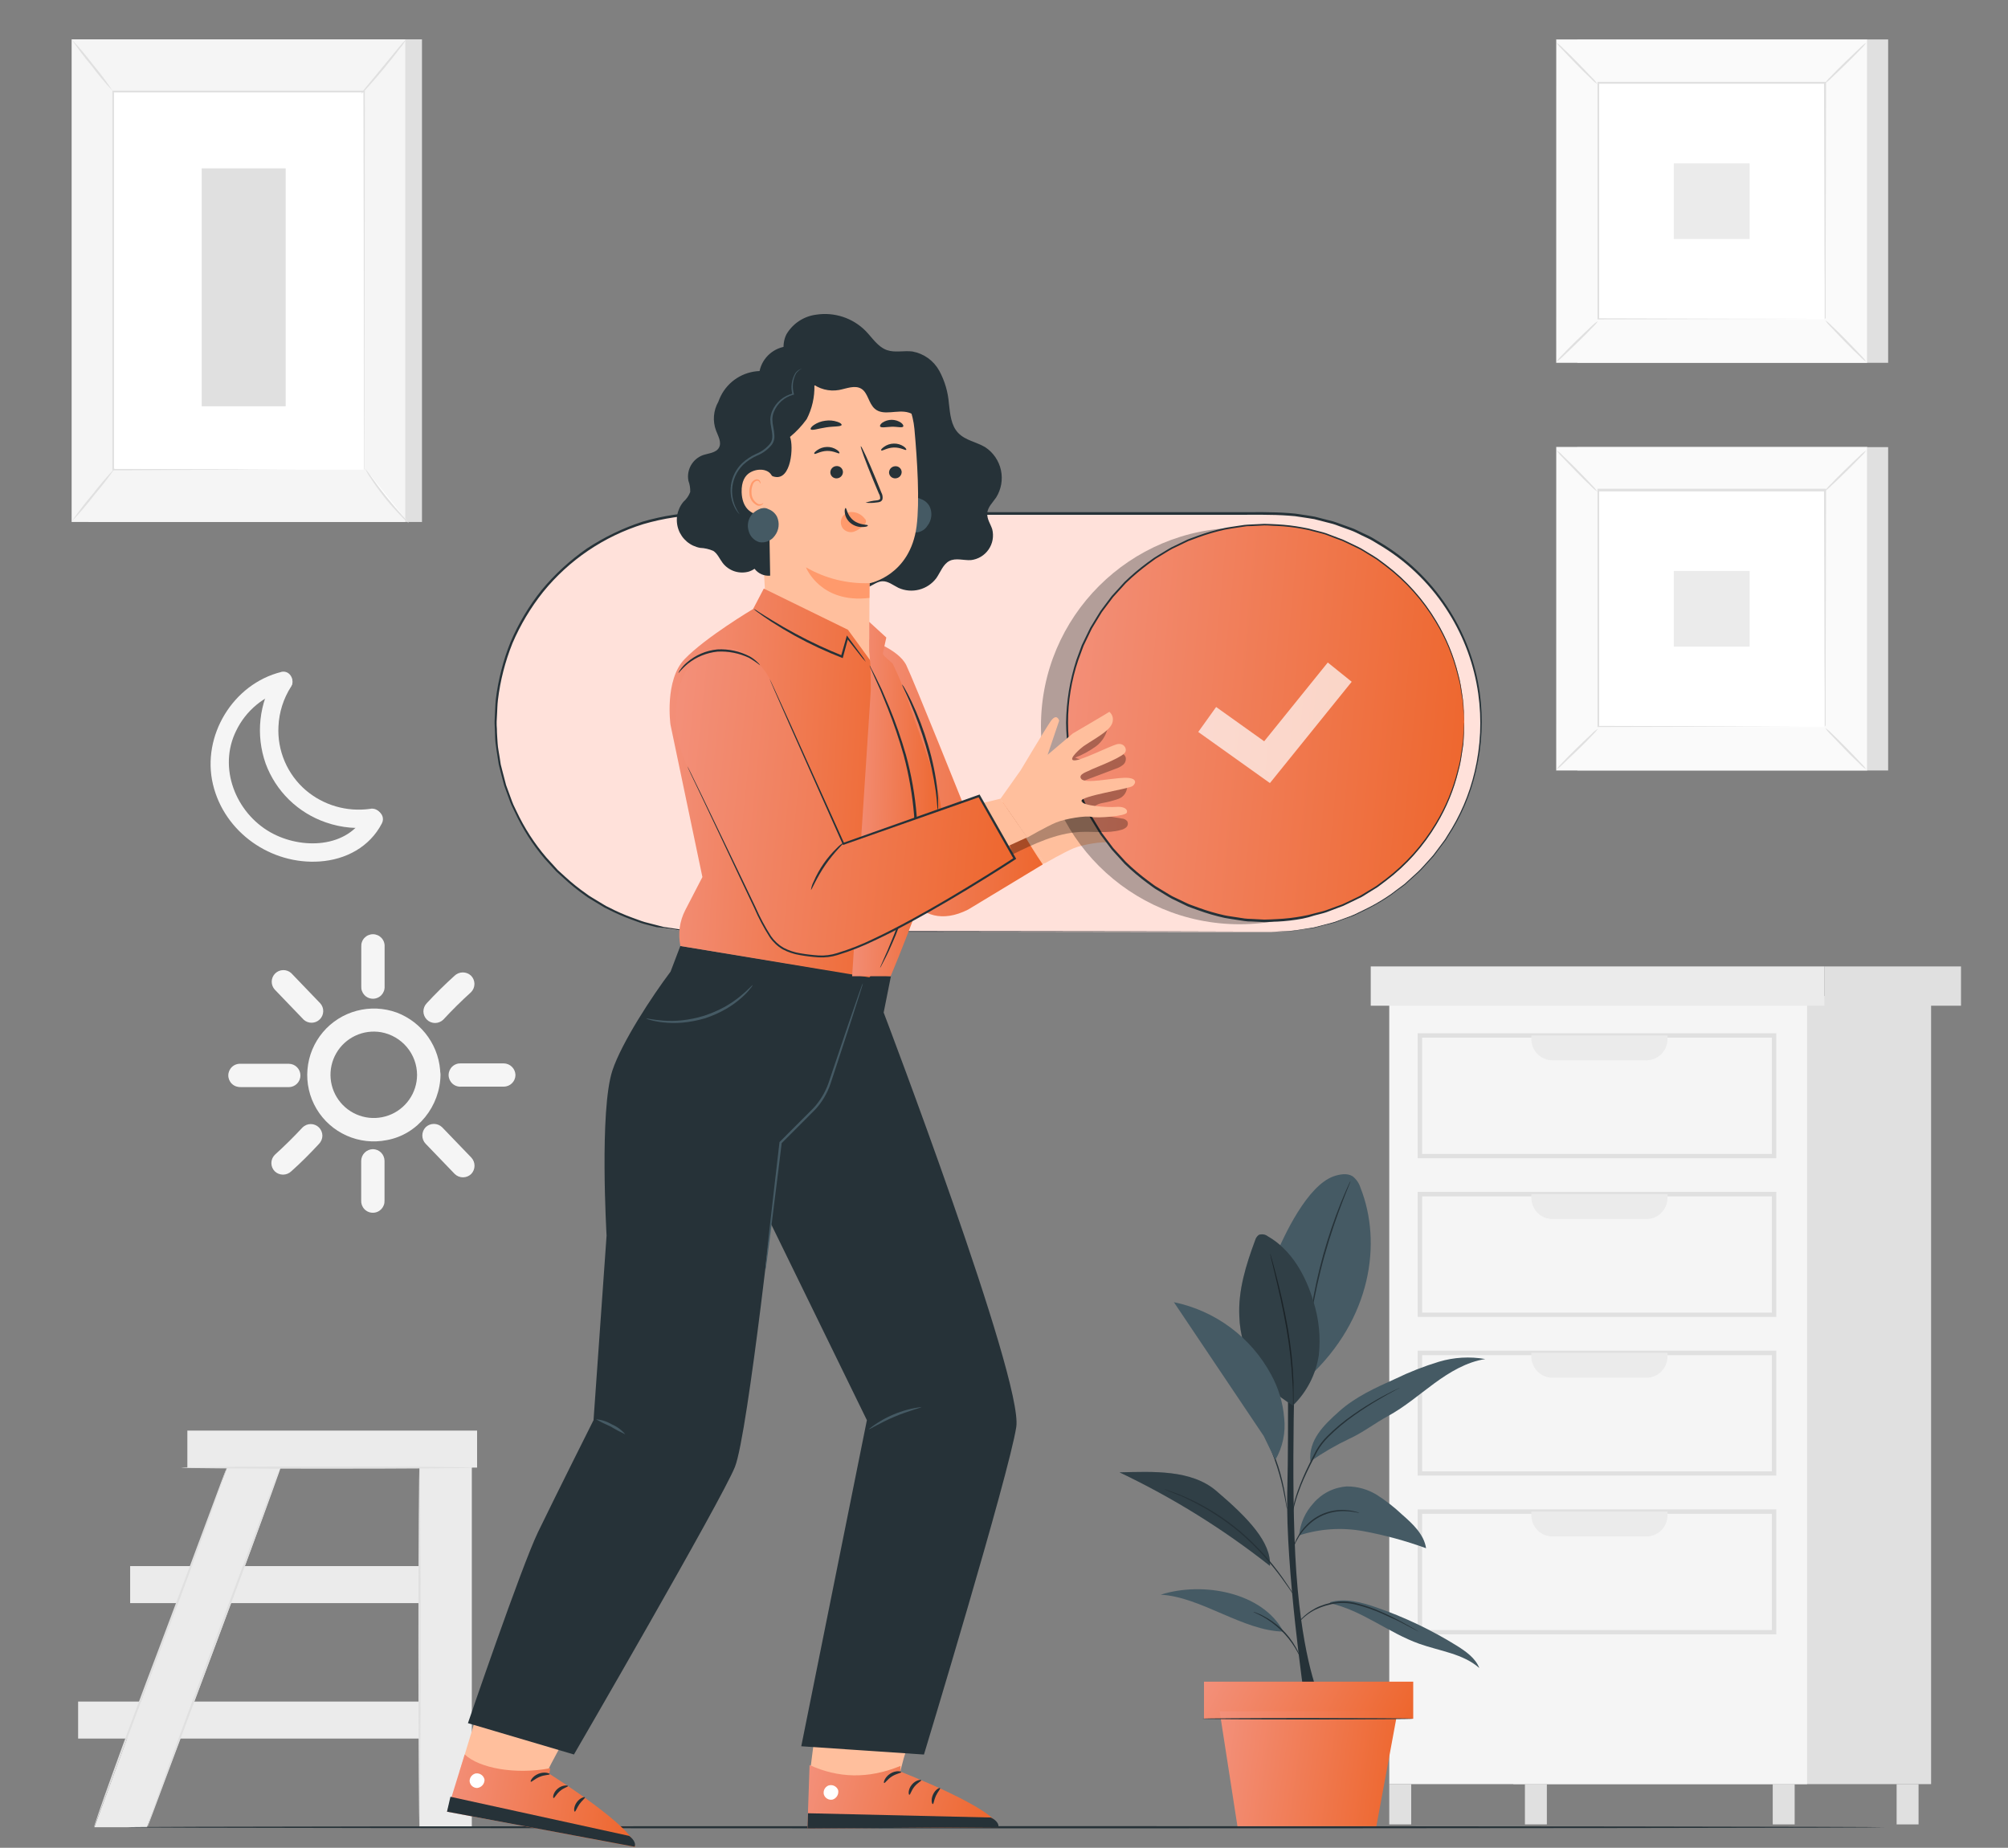 <svg width="138" height="127" viewBox="0 0 138 127" fill="none" xmlns="http://www.w3.org/2000/svg">
<rect x="0" y="0" width="138" height="127" fill="#808080" stroke="none"/>
<g clip-path="url(#clip0_10164_215767)">
<path d="M129.763 2.711H108.401V24.936H129.763V2.711Z" fill="#E0E0E0"/>
<path d="M128.317 2.711H106.955V24.936H128.317V2.711Z" fill="#FAFAFA"/>
<path d="M128.328 24.942H106.955V2.705H128.328V24.942ZM106.967 24.942H128.317V2.717H106.961L106.967 24.942Z" fill="#E0E0E0"/>
<path d="M125.444 5.698H109.827V21.948H125.444V5.698Z" fill="white"/>
<path d="M109.827 22.057C109.717 22.221 109.588 22.37 109.442 22.503C109.192 22.767 108.854 23.122 108.448 23.507C108.043 23.891 107.696 24.237 107.428 24.484C107.292 24.626 107.14 24.752 106.975 24.859C107.085 24.693 107.214 24.54 107.36 24.405C107.61 24.14 107.948 23.785 108.354 23.398C108.76 23.011 109.11 22.665 109.377 22.421C109.513 22.283 109.664 22.161 109.827 22.057Z" fill="#E0E0E0"/>
<path d="M125.444 22.016C125.609 22.127 125.76 22.256 125.894 22.401C126.156 22.65 126.512 22.987 126.9 23.392C127.288 23.797 127.632 24.143 127.876 24.41C128.019 24.545 128.145 24.695 128.252 24.86C128.088 24.75 127.938 24.622 127.805 24.478C127.543 24.229 127.185 23.891 126.797 23.486C126.409 23.081 126.065 22.729 125.821 22.465C125.678 22.331 125.551 22.18 125.444 22.016Z" fill="#E0E0E0"/>
<path d="M125.403 5.742C125.514 5.578 125.643 5.428 125.788 5.294C126.038 5.032 126.376 4.677 126.782 4.29C127.188 3.903 127.535 3.571 127.802 3.316C127.937 3.173 128.088 3.047 128.252 2.94C128.144 3.104 128.015 3.254 127.87 3.386C127.62 3.647 127.267 4.005 126.873 4.393C126.479 4.78 126.117 5.123 125.853 5.37C125.718 5.511 125.567 5.636 125.403 5.742Z" fill="#E0E0E0"/>
<path d="M109.783 5.781C109.618 5.672 109.468 5.543 109.336 5.396C109.072 5.147 108.716 4.809 108.331 4.407C107.946 4.005 107.599 3.653 107.352 3.389C107.21 3.253 107.083 3.102 106.975 2.937C107.139 3.046 107.29 3.174 107.422 3.319C107.687 3.568 108.043 3.906 108.431 4.313C108.819 4.721 109.166 5.068 109.41 5.335C109.551 5.468 109.677 5.618 109.783 5.781Z" fill="#E0E0E0"/>
<path d="M125.403 21.949C125.4 21.922 125.4 21.896 125.403 21.869C125.403 21.814 125.403 21.74 125.403 21.643C125.403 21.438 125.403 21.145 125.403 20.763C125.403 19.991 125.403 18.873 125.388 17.45C125.388 14.604 125.371 10.549 125.356 5.695L125.418 5.757H109.836L109.903 5.687C109.903 11.652 109.903 17.23 109.903 21.937L109.845 21.878L121.122 21.908H124.289H125.127H125.141H124.315L121.161 21.925L109.845 21.954H109.786V21.896C109.786 17.201 109.786 11.626 109.786 5.646V5.625H109.856H125.438H125.497V5.684C125.497 10.555 125.474 14.622 125.468 17.477C125.468 18.894 125.468 20.009 125.468 20.775C125.468 21.151 125.468 21.441 125.468 21.641C125.468 21.735 125.468 21.808 125.468 21.861C125.449 21.892 125.427 21.921 125.403 21.949Z" fill="#E0E0E0"/>
<path d="M120.244 11.224H115.031V16.426H120.244V11.224Z" fill="#EBEBEB"/>
<path d="M129.763 30.731H108.401V52.956H129.763V30.731Z" fill="#E0E0E0"/>
<path d="M128.317 30.731H106.955V52.956H128.317V30.731Z" fill="#FAFAFA"/>
<path d="M128.328 52.961H106.955V30.722H128.328V52.961ZM106.967 52.961H128.317V30.749H106.961L106.967 52.961Z" fill="#E0E0E0"/>
<path d="M125.444 33.718H109.827V49.969H125.444V33.718Z" fill="white"/>
<path d="M109.827 50.077C109.715 50.239 109.586 50.389 109.442 50.523C109.192 50.784 108.854 51.142 108.448 51.527C108.043 51.911 107.696 52.257 107.428 52.501C107.294 52.645 107.142 52.771 106.975 52.877C107.087 52.715 107.216 52.567 107.36 52.433C107.61 52.169 107.948 51.814 108.354 51.427C108.76 51.04 109.11 50.693 109.377 50.45C109.511 50.307 109.662 50.182 109.827 50.077Z" fill="#E0E0E0"/>
<path d="M125.444 50.036C125.609 50.147 125.76 50.276 125.894 50.42C126.156 50.67 126.512 51.007 126.9 51.412C127.288 51.817 127.632 52.163 127.876 52.431C128.019 52.564 128.146 52.715 128.252 52.88C128.088 52.771 127.938 52.642 127.805 52.498C127.543 52.249 127.185 51.911 126.797 51.503C126.409 51.095 126.065 50.749 125.821 50.485C125.678 50.351 125.551 50.2 125.444 50.036Z" fill="#E0E0E0"/>
<path d="M125.403 33.762C125.514 33.598 125.643 33.448 125.788 33.313C126.038 33.052 126.376 32.697 126.782 32.31C127.188 31.922 127.535 31.579 127.802 31.336C127.936 31.192 128.087 31.066 128.252 30.96C128.143 31.123 128.014 31.273 127.87 31.406C127.62 31.667 127.267 32.025 126.873 32.413C126.479 32.8 126.117 33.143 125.853 33.387C125.718 33.529 125.567 33.655 125.403 33.762Z" fill="#E0E0E0"/>
<path d="M109.783 33.794C109.619 33.684 109.469 33.555 109.336 33.41C109.072 33.161 108.716 32.823 108.331 32.418C107.946 32.013 107.599 31.667 107.352 31.4C107.21 31.265 107.084 31.114 106.975 30.951C107.14 31.058 107.291 31.187 107.422 31.333C107.687 31.582 108.043 31.934 108.431 32.327C108.819 32.721 109.166 33.081 109.41 33.346C109.551 33.48 109.676 33.631 109.783 33.794Z" fill="#E0E0E0"/>
<path d="M125.403 49.968C125.4 49.942 125.4 49.916 125.403 49.889C125.403 49.834 125.403 49.757 125.403 49.66C125.403 49.458 125.403 49.164 125.403 48.78C125.403 48.008 125.403 46.89 125.388 45.467C125.388 42.621 125.371 38.566 125.356 33.712L125.418 33.771H109.836L109.903 33.703C109.903 39.666 109.903 45.247 109.903 49.954L109.845 49.892L121.122 49.925H124.289H125.127H125.344H125.141H124.315L121.161 49.942L109.845 49.971H109.786V49.913C109.786 45.218 109.786 39.625 109.786 33.663V33.592H109.856H125.438H125.497V33.654C125.497 38.525 125.474 42.592 125.468 45.447C125.468 46.864 125.468 47.979 125.468 48.745C125.468 49.12 125.468 49.408 125.468 49.625C125.468 49.719 125.468 49.792 125.468 49.845C125.451 49.889 125.429 49.93 125.403 49.968Z" fill="#E0E0E0"/>
<path d="M120.244 39.241H115.031V44.443H120.244V39.241Z" fill="#EBEBEB"/>
<path d="M29.001 2.705H6.073V35.875H29.001V2.705Z" fill="#E0E0E0"/>
<path d="M27.852 2.705H4.923V35.875H27.852V2.705Z" fill="#F5F5F5"/>
<path d="M25.003 6.297H7.772V32.283H25.003V6.297Z" fill="white"/>
<path d="M25.003 32.283C25.003 32.283 25.003 32.239 25.003 32.157C25.003 32.075 25.003 31.949 25.003 31.788C25.003 31.462 25.003 30.983 25.003 30.361C25.003 29.117 25.003 27.301 25.003 25.009C25.003 20.426 25.003 13.938 24.976 6.297L25.032 6.356H7.772L7.833 6.294C7.833 16.098 7.833 25.135 7.833 32.28L7.783 32.231L20.325 32.257H23.792H24.7H25.015H24.721H23.818H20.366L7.772 32.327H7.722V32.278C7.722 25.132 7.722 16.095 7.722 6.291V6.229H7.789H25.018H25.076V6.285C25.076 13.941 25.053 20.443 25.047 25.036C25.047 27.321 25.047 29.144 25.032 30.376C25.032 30.989 25.032 31.465 25.032 31.788C25.032 31.946 25.032 32.081 25.032 32.151C25.032 32.222 25.003 32.283 25.003 32.283Z" fill="#E0E0E0"/>
<path d="M27.916 2.705C27.799 2.913 27.662 3.11 27.508 3.292C27.24 3.647 26.864 4.131 26.432 4.654C26 5.176 25.597 5.64 25.3 5.968C25.147 6.154 24.978 6.326 24.794 6.482C24.923 6.274 25.069 6.077 25.232 5.895L26.335 4.56L27.437 3.222C27.582 3.036 27.742 2.864 27.916 2.705Z" fill="#E0E0E0"/>
<path d="M25.091 32.198C25.948 33.558 26.956 34.817 28.096 35.951L25.091 32.198Z" fill="white"/>
<path d="M28.096 35.951C27.906 35.811 27.73 35.651 27.572 35.476C27.173 35.07 26.794 34.644 26.438 34.2C26.023 33.677 25.676 33.181 25.441 32.815C25.303 32.622 25.186 32.415 25.091 32.198C25.246 32.377 25.387 32.566 25.514 32.765C25.767 33.12 26.123 33.604 26.538 34.12C26.952 34.637 27.346 35.092 27.637 35.414C27.805 35.58 27.958 35.76 28.096 35.951Z" fill="#E0E0E0"/>
<path d="M4.92 35.849L7.922 32.151L4.92 35.849Z" fill="white"/>
<path d="M7.922 32.151C7.47 32.805 6.985 33.434 6.469 34.038C5.986 34.669 5.469 35.273 4.92 35.849C5.371 35.195 5.856 34.566 6.372 33.962C6.857 33.332 7.375 32.728 7.922 32.151Z" fill="#E0E0E0"/>
<path d="M4.923 2.705C5.445 3.257 5.935 3.837 6.393 4.442C6.88 5.023 7.334 5.63 7.751 6.262C7.235 5.709 6.749 5.128 6.296 4.522C5.806 3.941 5.348 3.335 4.923 2.705Z" fill="#E0E0E0"/>
<path d="M19.634 11.573H13.863V27.923H19.634V11.573Z" fill="#E0E0E0"/>
<path d="M5.37 119.494H29.186V116.95H5.37V119.494Z" fill="#EBEBEB"/>
<path d="M19.584 99.931C19.584 100.518 10.094 125.589 10.094 125.589H6.487L15.951 99.931H19.584Z" fill="#EBEBEB"/>
<path d="M28.828 125.589H32.426V98.778H28.828L28.828 125.589Z" fill="#EBEBEB"/>
<path d="M8.945 110.184H30.63V107.64H8.945V110.184Z" fill="#EBEBEB"/>
<path d="M12.876 100.87H32.788V98.326H12.876V100.87Z" fill="#EBEBEB"/>
<path d="M12.438 100.873C12.438 100.914 16.93 100.947 22.472 100.947C28.014 100.947 32.503 100.914 32.503 100.873C32.503 100.832 28.014 100.797 22.472 100.797C16.93 100.797 12.438 100.832 12.438 100.873Z" fill="#E0E0E0"/>
<path d="M28.831 100.768C28.872 100.768 28.907 106.322 28.907 113.174C28.907 120.026 28.872 125.58 28.831 125.58C28.79 125.58 28.754 120.026 28.754 113.174C28.754 106.322 28.79 100.768 28.831 100.768Z" fill="#E0E0E0"/>
<path d="M19.141 101.067C19.144 101.088 19.144 101.11 19.141 101.131C19.123 101.184 19.105 101.246 19.079 101.322C19.02 101.498 18.941 101.739 18.838 102.044C18.623 102.669 18.306 103.573 17.906 104.685C17.109 106.912 15.974 109.967 14.704 113.356L11.47 122.009L10.494 124.632C10.38 124.926 10.288 125.169 10.224 125.346L10.15 125.53C10.133 125.571 10.121 125.592 10.118 125.589C10.122 125.567 10.128 125.545 10.136 125.525L10.194 125.334C10.253 125.158 10.335 124.917 10.435 124.612C10.65 123.987 10.968 123.083 11.367 121.971C12.167 119.744 13.302 116.689 14.569 113.3C15.836 109.911 16.98 106.874 17.803 104.65C18.212 103.549 18.547 102.657 18.782 102.009C18.894 101.715 18.985 101.472 19.052 101.296L19.126 101.114C19.13 101.098 19.134 101.082 19.141 101.067Z" fill="#E0E0E0"/>
<path d="M15.551 100.926C15.554 100.948 15.554 100.971 15.551 100.994C15.533 101.046 15.516 101.108 15.492 101.184C15.43 101.36 15.348 101.604 15.245 101.909C15.03 102.54 14.71 103.447 14.31 104.568C13.508 106.806 12.367 109.887 11.076 113.285C9.786 116.683 8.651 119.741 7.813 121.989C7.401 123.092 7.069 123.99 6.831 124.63C6.716 124.923 6.625 125.169 6.56 125.345L6.484 125.53C6.466 125.574 6.458 125.595 6.455 125.592C6.456 125.57 6.461 125.548 6.469 125.527C6.487 125.475 6.508 125.413 6.531 125.337C6.59 125.158 6.672 124.917 6.775 124.609C6.99 123.981 7.31 123.074 7.713 121.953C8.516 119.715 9.656 116.633 10.947 113.233C12.238 109.832 13.369 106.777 14.207 104.532C14.619 103.426 14.954 102.528 15.189 101.891L15.463 101.175L15.536 100.991C15.538 100.969 15.543 100.947 15.551 100.926Z" fill="#E0E0E0"/>
<path d="M28.663 73.88C28.661 74.489 28.472 75.082 28.121 75.58C27.771 76.078 27.275 76.457 26.701 76.664C26.128 76.871 25.505 76.898 24.916 76.74C24.327 76.582 23.801 76.247 23.409 75.781C23.017 75.314 22.778 74.739 22.724 74.133C22.671 73.526 22.805 72.918 23.109 72.391C23.413 71.863 23.873 71.442 24.425 71.183C24.977 70.925 25.596 70.842 26.197 70.946C26.886 71.071 27.511 71.433 27.961 71.968C28.412 72.504 28.66 73.181 28.663 73.88C28.663 74.907 30.28 74.91 30.265 73.88C30.255 72.948 29.962 72.04 29.427 71.275C28.892 70.51 28.138 69.924 27.264 69.593C26.382 69.273 25.424 69.231 24.517 69.472C23.611 69.713 22.8 70.225 22.195 70.94C21.583 71.663 21.211 72.558 21.131 73.502C21.05 74.445 21.266 75.39 21.748 76.205C22.23 77.021 22.955 77.666 23.821 78.052C24.687 78.439 25.651 78.547 26.582 78.361C28.722 77.977 30.245 76.014 30.274 73.88C30.292 72.85 28.687 72.85 28.663 73.88Z" fill="#F5F5F5"/>
<path d="M20.79 77.493C20.182 78.146 19.546 78.774 18.882 79.376C18.733 79.527 18.65 79.73 18.65 79.941C18.65 80.153 18.733 80.356 18.882 80.506C19.035 80.652 19.238 80.734 19.449 80.734C19.661 80.734 19.864 80.652 20.017 80.506C20.678 79.919 21.313 79.277 21.922 78.622C22.07 78.47 22.154 78.268 22.157 78.056C22.155 77.845 22.07 77.643 21.922 77.493C21.848 77.418 21.759 77.359 21.662 77.319C21.565 77.279 21.461 77.258 21.356 77.258C21.251 77.258 21.147 77.279 21.05 77.319C20.953 77.359 20.864 77.418 20.79 77.493Z" fill="#F5F5F5"/>
<path d="M24.823 79.775V82.504C24.817 82.613 24.833 82.723 24.87 82.826C24.907 82.928 24.965 83.022 25.04 83.102C25.115 83.181 25.206 83.245 25.306 83.288C25.407 83.332 25.515 83.354 25.625 83.354C25.734 83.354 25.843 83.332 25.943 83.288C26.044 83.245 26.134 83.181 26.209 83.102C26.284 83.022 26.342 82.928 26.379 82.826C26.417 82.723 26.432 82.613 26.426 82.504V79.775C26.422 79.566 26.336 79.365 26.187 79.217C26.038 79.069 25.837 78.985 25.626 78.983C25.414 78.987 25.212 79.073 25.063 79.222C24.913 79.371 24.827 79.573 24.823 79.784V79.775Z" fill="#F5F5F5"/>
<path d="M29.251 78.61L31.25 80.688C31.402 80.836 31.606 80.919 31.818 80.919C32.03 80.919 32.234 80.836 32.385 80.688C32.531 80.535 32.612 80.332 32.612 80.122C32.612 79.911 32.531 79.708 32.385 79.555L30.386 77.478C30.234 77.33 30.031 77.247 29.819 77.247C29.607 77.247 29.403 77.33 29.251 77.478C29.106 77.63 29.024 77.833 29.024 78.044C29.024 78.255 29.106 78.458 29.251 78.61Z" fill="#F5F5F5"/>
<path d="M30.468 70.078C31.074 69.423 31.712 68.792 32.373 68.194C32.523 68.043 32.606 67.839 32.606 67.627C32.606 67.415 32.523 67.212 32.373 67.061C32.221 66.916 32.018 66.835 31.808 66.835C31.597 66.835 31.394 66.916 31.242 67.061C30.577 67.662 29.941 68.29 29.334 68.945C29.186 69.097 29.102 69.299 29.098 69.511C29.1 69.723 29.184 69.927 29.334 70.078C29.484 70.228 29.688 70.312 29.901 70.312C30.113 70.311 30.317 70.226 30.468 70.078Z" fill="#F5F5F5"/>
<path d="M26.432 67.794V65.06C26.438 64.951 26.422 64.841 26.385 64.739C26.348 64.636 26.29 64.542 26.215 64.462C26.14 64.383 26.049 64.319 25.949 64.276C25.848 64.233 25.74 64.21 25.631 64.21C25.521 64.21 25.413 64.233 25.312 64.276C25.212 64.319 25.121 64.383 25.046 64.462C24.971 64.542 24.913 64.636 24.876 64.739C24.838 64.841 24.823 64.951 24.829 65.06V67.794C24.823 67.904 24.838 68.013 24.876 68.116C24.913 68.218 24.971 68.312 25.046 68.392C25.121 68.472 25.212 68.535 25.312 68.578C25.413 68.622 25.521 68.644 25.631 68.644C25.74 68.644 25.848 68.622 25.949 68.578C26.049 68.535 26.14 68.472 26.215 68.392C26.29 68.312 26.348 68.218 26.385 68.116C26.422 68.013 26.438 67.904 26.432 67.794Z" fill="#F5F5F5"/>
<path d="M22.01 68.96L20.011 66.879C19.858 66.743 19.658 66.67 19.453 66.676C19.248 66.681 19.053 66.766 18.908 66.911C18.763 67.056 18.679 67.251 18.674 67.455C18.668 67.66 18.742 67.859 18.879 68.012L20.875 70.089C21.028 70.226 21.227 70.299 21.432 70.294C21.638 70.289 21.833 70.205 21.978 70.06C22.124 69.916 22.208 69.721 22.214 69.516C22.22 69.311 22.147 69.112 22.01 68.96Z" fill="#F5F5F5"/>
<path d="M31.683 74.687H34.622C34.834 74.686 35.037 74.601 35.187 74.452C35.337 74.303 35.423 74.101 35.425 73.889C35.421 73.678 35.336 73.476 35.186 73.327C35.036 73.177 34.834 73.092 34.622 73.088H31.683C31.573 73.082 31.464 73.097 31.361 73.135C31.258 73.172 31.163 73.23 31.084 73.304C31.004 73.379 30.941 73.47 30.897 73.57C30.854 73.67 30.831 73.778 30.831 73.888C30.831 73.997 30.854 74.105 30.897 74.206C30.941 74.306 31.004 74.396 31.084 74.471C31.163 74.546 31.258 74.604 31.361 74.641C31.464 74.678 31.573 74.694 31.683 74.687Z" fill="#F5F5F5"/>
<path d="M16.542 74.72H19.843C20.056 74.72 20.261 74.635 20.412 74.484C20.563 74.334 20.647 74.13 20.647 73.917C20.647 73.704 20.563 73.5 20.412 73.35C20.261 73.199 20.056 73.115 19.843 73.115H16.542C16.432 73.108 16.323 73.124 16.22 73.161C16.117 73.198 16.023 73.256 15.943 73.331C15.863 73.406 15.8 73.496 15.756 73.596C15.713 73.697 15.69 73.805 15.69 73.914C15.69 74.023 15.713 74.132 15.756 74.232C15.8 74.332 15.863 74.422 15.943 74.497C16.023 74.572 16.117 74.63 16.22 74.667C16.323 74.704 16.432 74.72 16.542 74.714V74.72Z" fill="#F5F5F5"/>
<path d="M19.337 46.183C16.004 47.008 13.849 50.585 14.634 53.903C15.419 57.222 18.638 59.446 21.983 59.209C23.765 59.083 25.4 58.217 26.241 56.6C26.617 55.875 25.52 55.233 25.141 55.957C23.912 58.325 20.696 58.402 18.585 57.205C16.18 55.84 14.975 52.753 16.233 50.221C16.564 49.534 17.041 48.926 17.631 48.44C18.22 47.955 18.907 47.602 19.646 47.407C20.44 47.21 20.105 45.987 19.311 46.183H19.337Z" fill="#F5F5F5"/>
<path d="M18.905 46.544C18.36 47.421 18.018 48.408 17.905 49.434C17.792 50.46 17.911 51.498 18.253 52.472C18.598 53.413 19.149 54.266 19.867 54.968C20.585 55.669 21.451 56.202 22.401 56.527C23.475 56.902 24.626 57.003 25.75 56.82C25.912 56.774 26.049 56.667 26.132 56.521C26.215 56.375 26.237 56.202 26.194 56.04C26.145 55.88 26.037 55.745 25.891 55.662C25.746 55.58 25.574 55.556 25.412 55.597C24.631 55.703 23.836 55.645 23.079 55.424C22.322 55.204 21.62 54.827 21.019 54.317C20.389 53.776 19.892 53.098 19.566 52.335C19.239 51.572 19.093 50.744 19.138 49.916C19.183 48.949 19.481 48.011 20.002 47.196C20.44 46.506 19.34 45.869 18.902 46.556L18.905 46.544Z" fill="#F5F5F5"/>
<path d="M132.715 68.452H104V122.625H132.715V68.452Z" fill="#E0E0E0"/>
<path d="M124.192 68.452H95.477V122.625H124.192V68.452Z" fill="#F5F5F5"/>
<path d="M122.078 79.605H97.432V71.016H122.078V79.605ZM97.735 79.312H121.775V71.319H97.735V79.312Z" fill="#E0E0E0"/>
<path d="M105.244 71.166H114.599V71.424C114.599 71.809 114.445 72.179 114.172 72.451C113.899 72.724 113.529 72.877 113.143 72.877H106.699C106.313 72.877 105.943 72.724 105.67 72.451C105.397 72.179 105.244 71.809 105.244 71.424V71.166Z" fill="#EBEBEB"/>
<path d="M122.078 90.512H97.432V81.918H122.078V90.512ZM97.735 90.219H121.775V82.226H97.735V90.219Z" fill="#E0E0E0"/>
<path d="M105.244 82.076H114.599V82.334C114.599 82.719 114.445 83.089 114.172 83.361C113.899 83.634 113.529 83.787 113.143 83.787H106.699C106.313 83.787 105.943 83.634 105.67 83.361C105.397 83.089 105.244 82.719 105.244 82.334V82.076Z" fill="#EBEBEB"/>
<path d="M122.078 101.419H97.432V92.833H122.078V101.419ZM97.735 101.126H121.775V93.144H97.735V101.126Z" fill="#E0E0E0"/>
<path d="M105.244 92.983H114.599V93.241C114.599 93.626 114.445 93.996 114.172 94.268C113.899 94.541 113.529 94.694 113.143 94.694H106.699C106.313 94.694 105.943 94.541 105.67 94.268C105.397 93.996 105.244 93.626 105.244 93.241V92.983Z" fill="#EBEBEB"/>
<path d="M122.078 112.329H97.432V103.74H122.078V112.329ZM97.735 112.035H121.775V104.042H97.735V112.035Z" fill="#E0E0E0"/>
<path d="M105.244 103.893H114.599V104.151C114.599 104.536 114.445 104.905 114.172 105.178C113.899 105.45 113.529 105.603 113.143 105.603H106.699C106.313 105.603 105.943 105.45 105.67 105.178C105.397 104.905 105.244 104.536 105.244 104.151V103.893Z" fill="#EBEBEB"/>
<path d="M125.391 66.424H94.204V69.124H125.391V66.424Z" fill="#EBEBEB"/>
<path d="M134.77 66.424H125.391V69.124H134.77V66.424Z" fill="#E0E0E0"/>
<path d="M96.985 122.625H95.477V125.393H96.985V122.625Z" fill="#E0E0E0"/>
<path d="M106.308 122.625H104.8V125.393H106.308V122.625Z" fill="#E0E0E0"/>
<path d="M123.339 122.625H121.831V125.393H123.339V122.625Z" fill="#E0E0E0"/>
<path d="M131.853 122.625H130.345V125.393H131.853V122.625Z" fill="#E0E0E0"/>
<path d="M129.504 125.589C129.504 125.633 102.471 125.666 69.132 125.666C35.793 125.666 8.762 125.639 8.762 125.589C8.762 125.539 35.79 125.513 69.141 125.513C102.492 125.513 129.504 125.548 129.504 125.589Z" fill="#263238"/>
<path d="M89.644 116.681C89.644 116.681 88.351 107.796 88.468 102.625C88.586 97.455 88.468 91.639 88.468 91.639H89.056C89.056 91.639 88.653 101.909 89.091 108.092C89.53 114.275 90.697 116.681 90.697 116.681H89.659" fill="#263238"/>
<path d="M93.502 81.642C93.407 81.327 93.217 81.049 92.958 80.847C92.581 80.609 92.076 80.709 91.661 80.847C89.859 81.483 88.26 84.84 87.545 86.604L89.938 94.653C94.245 90.662 94.995 85.415 93.502 81.642Z" fill="#455A64"/>
<path d="M92.82 81.172C92.812 81.209 92.8 81.244 92.784 81.278L92.667 81.571C92.561 81.824 92.414 82.194 92.24 82.651C91.888 83.564 91.438 84.843 91.035 86.281C90.632 87.719 90.362 89.048 90.191 90.013C90.106 90.498 90.041 90.894 90 91.158C89.98 91.284 89.962 91.39 89.95 91.469C89.938 91.548 89.93 91.578 89.924 91.578C89.92 91.541 89.92 91.505 89.924 91.469C89.924 91.384 89.944 91.281 89.956 91.155C89.985 90.882 90.038 90.486 90.118 90.002C90.32 88.738 90.593 87.487 90.935 86.255C91.279 85.023 91.69 83.811 92.167 82.625C92.352 82.17 92.511 81.806 92.625 81.557L92.761 81.263C92.778 81.231 92.797 81.201 92.82 81.172Z" fill="#263238"/>
<path d="M88.862 96.589C87.772 95.971 86.86 95.083 86.214 94.011C85.568 92.939 85.209 91.719 85.173 90.468C85.085 88.684 85.634 86.93 86.257 85.254C86.297 85.102 86.387 84.969 86.513 84.875C86.615 84.838 86.724 84.827 86.831 84.844C86.938 84.86 87.039 84.903 87.125 84.969C88.754 85.897 89.741 87.663 90.268 89.462C90.646 90.653 90.771 91.911 90.635 93.153C90.433 94.458 89.814 95.663 88.871 96.589" fill="#455A64"/>
<path d="M88.862 96.589C88.862 96.589 88.862 96.554 88.862 96.481C88.862 96.407 88.862 96.299 88.862 96.173C88.862 95.906 88.862 95.518 88.827 95.037C88.765 93.79 88.626 92.549 88.412 91.319C88.162 89.879 87.86 88.587 87.636 87.654C87.528 87.197 87.439 86.824 87.372 86.548C87.345 86.428 87.322 86.328 87.304 86.255C87.294 86.22 87.288 86.185 87.286 86.149C87.301 86.182 87.313 86.216 87.322 86.252L87.41 86.545C87.483 86.803 87.586 87.179 87.704 87.642C87.945 88.573 88.26 89.864 88.509 91.308C88.724 92.542 88.853 93.79 88.897 95.043C88.897 95.521 88.897 95.923 88.897 96.178C88.897 96.305 88.897 96.407 88.897 96.49C88.889 96.524 88.878 96.557 88.862 96.589Z" fill="#263238"/>
<g opacity="0.3">
<path d="M88.862 96.589C87.772 95.971 86.86 95.083 86.214 94.011C85.568 92.939 85.209 91.719 85.173 90.468C85.085 88.684 85.634 86.93 86.257 85.254C86.297 85.102 86.387 84.969 86.513 84.875C86.615 84.838 86.724 84.827 86.831 84.844C86.938 84.86 87.039 84.903 87.125 84.969C88.754 85.897 89.741 87.663 90.268 89.462C90.646 90.653 90.771 91.911 90.635 93.153C90.433 94.458 89.814 95.663 88.871 96.589" fill="black"/>
</g>
<path d="M91.394 110.19C93.602 110.674 95.418 112.226 97.55 112.983C98.958 113.482 100.552 113.661 101.666 114.644C101.395 113.963 100.754 113.512 100.134 113.121C98.378 112.029 96.504 111.137 94.548 110.463C93.546 110.119 92.458 109.829 91.438 110.114" fill="#455A64"/>
<path d="M88.201 112.141C85.434 112.097 82.524 109.747 79.769 109.606C82.65 108.679 86.775 109.436 88.201 112.141Z" fill="#455A64"/>
<path d="M89.28 105.53C90.703 105.068 92.218 104.968 93.69 105.237C95.159 105.508 96.602 105.901 98.006 106.411C97.865 105.454 97.085 104.732 96.356 104.095C95.826 103.595 95.251 103.145 94.636 102.751C94.013 102.364 93.292 102.16 92.558 102.165C92.117 102.195 91.687 102.312 91.293 102.511C90.898 102.709 90.548 102.985 90.262 103.321C89.704 103.93 89.36 104.703 89.28 105.524" fill="#455A64"/>
<path d="M83.606 102.484C81.877 100.991 79.231 101.146 76.938 101.196C80.615 102.946 84.083 105.103 87.278 107.625C87.369 106.011 85.805 104.356 83.606 102.484Z" fill="#455A64"/>
<g opacity="0.3">
<path d="M83.606 102.484C81.877 100.991 79.231 101.146 76.938 101.196C80.615 102.946 84.083 105.103 87.278 107.625C87.369 106.011 85.805 104.356 83.606 102.484Z" fill="black"/>
</g>
<path d="M90.065 100.436C90.912 99.847 91.807 99.327 92.74 98.884C93.657 98.467 94.504 97.807 95.386 97.329C96.533 96.707 97.526 95.844 98.579 95.075C99.631 94.306 100.79 93.608 102.077 93.409C101.016 93.222 99.926 93.285 98.893 93.593C97.865 93.906 96.864 94.298 95.898 94.767C94.539 95.377 93.157 96.002 92.046 96.994C90.935 97.986 89.935 98.963 90.053 100.445" fill="#455A64"/>
<path d="M97.5 112.141C97.469 112.132 97.439 112.119 97.412 112.103L97.171 111.977C96.962 111.868 96.662 111.704 96.289 111.513C96.103 111.416 95.895 111.314 95.671 111.22C95.448 111.126 95.21 111.003 94.954 110.891C94.404 110.649 93.834 110.453 93.252 110.304C92.676 110.147 92.07 110.132 91.488 110.26C91.232 110.315 90.981 110.39 90.738 110.486C90.519 110.568 90.308 110.67 90.109 110.791C89.829 110.967 89.573 111.178 89.347 111.419C89.189 111.59 89.109 111.695 89.103 111.689C89.116 111.66 89.133 111.632 89.153 111.607C89.204 111.533 89.259 111.461 89.318 111.393C89.538 111.139 89.792 110.917 90.073 110.733C90.267 110.604 90.471 110.494 90.685 110.404C90.932 110.305 91.187 110.225 91.446 110.166C92.047 110.027 92.672 110.04 93.266 110.205C93.855 110.355 94.428 110.557 94.98 110.809C95.236 110.921 95.477 111.035 95.698 111.146C95.918 111.258 96.127 111.364 96.312 111.463C96.686 111.663 96.98 111.836 97.194 111.956L97.426 112.097C97.452 112.109 97.477 112.124 97.5 112.141Z" fill="#263238"/>
<path d="M86.137 110.786C86.137 110.786 86.201 110.786 86.31 110.836C86.464 110.891 86.614 110.956 86.76 111.029C87.245 111.275 87.691 111.59 88.083 111.965C88.475 112.341 88.808 112.773 89.071 113.248C89.153 113.389 89.224 113.536 89.285 113.688C89.327 113.796 89.35 113.855 89.341 113.858C89.333 113.861 89.224 113.632 89.012 113.271C88.733 112.815 88.397 112.397 88.013 112.027C87.626 111.659 87.194 111.342 86.728 111.082C86.369 110.894 86.131 110.8 86.137 110.786Z" fill="#263238"/>
<path d="M80.019 102.346C80.059 102.352 80.099 102.363 80.136 102.379L80.469 102.499L80.992 102.69C81.195 102.766 81.418 102.878 81.668 102.983C82.966 103.58 84.176 104.35 85.267 105.272C85.862 105.784 86.423 106.335 86.945 106.921C87.369 107.403 87.768 107.906 88.139 108.429C88.454 108.875 88.695 109.248 88.856 109.503L89.047 109.797C89.07 109.831 89.091 109.866 89.109 109.902C89.079 109.874 89.052 109.843 89.03 109.808C88.983 109.744 88.912 109.647 88.827 109.515C88.651 109.266 88.404 108.899 88.083 108.462C87.763 108.024 87.354 107.514 86.878 106.974C86.356 106.393 85.797 105.846 85.205 105.337C84.117 104.427 82.918 103.657 81.639 103.045C81.392 102.93 81.171 102.816 80.971 102.751L80.454 102.543L80.13 102.408L80.019 102.346Z" fill="#263238"/>
<path d="M93.431 103.981C93.357 103.978 93.283 103.968 93.211 103.951L92.955 103.905C92.843 103.888 92.73 103.877 92.617 103.872C91.96 103.816 91.301 103.945 90.715 104.245C90.394 104.413 90.103 104.629 89.85 104.888C89.639 105.094 89.452 105.324 89.294 105.574C89.15 105.805 89.023 106.046 88.915 106.296C88.923 106.222 88.942 106.15 88.971 106.082C89.04 105.891 89.129 105.708 89.236 105.536C89.388 105.276 89.573 105.036 89.785 104.823C90.147 104.445 90.591 104.156 91.084 103.979C91.576 103.802 92.103 103.741 92.623 103.802C92.749 103.819 92.867 103.825 92.964 103.849L93.216 103.913C93.29 103.927 93.363 103.95 93.431 103.981Z" fill="#263238"/>
<path d="M96.209 95.374L96.103 95.439L95.795 95.606C95.527 95.75 95.142 95.961 94.672 96.24C94.201 96.519 93.654 96.862 93.069 97.279C92.431 97.725 91.833 98.226 91.282 98.775C90.998 99.057 90.752 99.375 90.55 99.72C90.371 100.067 90.197 100.404 90.035 100.724C89.718 101.369 89.447 101.962 89.268 102.484C89.12 102.887 88.995 103.297 88.895 103.714C88.824 104.007 88.798 104.177 88.789 104.175C88.784 104.135 88.784 104.094 88.789 104.054C88.789 103.972 88.815 103.855 88.845 103.705C88.932 103.283 89.048 102.867 89.192 102.461C89.408 101.86 89.659 101.272 89.944 100.7C90.1 100.375 90.273 100.037 90.453 99.691C90.657 99.335 90.909 99.009 91.2 98.72C91.755 98.167 92.359 97.665 93.005 97.22C93.593 96.803 94.154 96.466 94.625 96.193C95.095 95.92 95.507 95.721 95.765 95.586L96.083 95.436C96.122 95.409 96.164 95.388 96.209 95.374Z" fill="#263238"/>
<path d="M88.454 103.731C88.43 103.656 88.412 103.578 88.401 103.5C88.368 103.329 88.327 103.115 88.28 102.86C88.023 101.456 87.581 100.093 86.966 98.805L86.696 98.218C86.659 98.148 86.629 98.074 86.607 97.998C86.656 98.062 86.697 98.131 86.731 98.203C86.804 98.338 86.907 98.535 87.025 98.79C87.346 99.431 87.62 100.094 87.845 100.774C88.063 101.457 88.229 102.155 88.342 102.863C88.386 103.136 88.415 103.356 88.433 103.508C88.45 103.582 88.457 103.657 88.454 103.731Z" fill="#263238"/>
<path d="M88.254 97.452C88.168 96.406 87.861 95.39 87.354 94.471C86.673 93.205 85.721 92.104 84.567 91.245C83.413 90.387 82.084 89.791 80.675 89.5L86.849 98.699L87.648 100.342C88.155 99.468 88.367 98.455 88.254 97.452Z" fill="#455A64"/>
<path d="M97.124 115.583H82.744V118.127H97.124V115.583Z" fill="url(#paint0_linear_10164_215767)"/>
<path d="M83.82 117.623L85.043 125.516H94.592L96.051 117.623H83.82Z" fill="url(#paint1_linear_10164_215767)"/>
<path d="M97.118 118.13C97.118 118.157 93.884 118.18 89.874 118.18C85.864 118.18 82.63 118.157 82.63 118.13C82.63 118.104 85.864 118.08 89.874 118.08C93.884 118.08 97.118 118.101 97.118 118.13Z" fill="#263238"/>
<path d="M87.389 35.3H48.458C40.502 35.3 34.052 41.737 34.052 49.678C34.052 57.619 40.502 64.056 48.458 64.056H87.389C95.346 64.056 101.795 57.619 101.795 49.678C101.795 41.737 95.346 35.3 87.389 35.3Z" fill="#FFE1DA"/>
<path d="M87.389 64.056L87.825 64.027L88.36 63.998C88.606 63.991 88.851 63.969 89.095 63.933L90.021 63.786L90.285 63.745L90.553 63.678L91.123 63.528C91.32 63.475 91.529 63.431 91.738 63.361L92.379 63.126C92.599 63.041 92.831 62.968 93.061 62.865L93.757 62.527C94.265 62.285 94.756 62.008 95.227 61.7C95.484 61.54 95.73 61.364 95.965 61.175L96.342 60.896L96.533 60.752L96.709 60.591L97.441 59.925C97.688 59.696 97.906 59.426 98.144 59.173C98.261 59.041 98.385 58.915 98.499 58.777L98.823 58.346L99.152 57.906L99.317 57.68L99.464 57.439C100.344 56.093 100.981 54.603 101.345 53.038C101.761 51.281 101.845 49.462 101.592 47.674C101.313 45.708 100.625 43.822 99.573 42.137C98.436 40.302 96.892 38.753 95.06 37.609L94.342 37.175C94.101 37.028 93.837 36.922 93.584 36.796C93.331 36.67 93.078 36.535 92.808 36.441L91.999 36.148C91.864 36.101 91.732 36.042 91.594 36.007L91.17 35.898L90.326 35.681C90.032 35.628 89.738 35.59 89.444 35.543C89.153 35.49 88.858 35.456 88.562 35.441C87.386 35.353 86.166 35.388 84.94 35.382H81.224H48.464C47.026 35.405 45.597 35.62 44.216 36.022C41.509 36.863 39.112 38.485 37.327 40.684C36.471 41.759 35.764 42.943 35.222 44.205C34.718 45.458 34.381 46.771 34.22 48.111C34.179 48.443 34.179 48.774 34.158 49.106L34.132 49.605C34.132 49.769 34.132 49.933 34.149 50.1C34.149 50.429 34.182 50.761 34.199 51.086C34.217 51.412 34.293 51.738 34.34 52.061L34.414 52.545L34.535 53.02L34.781 53.962C34.89 54.255 35.002 54.569 35.114 54.872C35.172 55.021 35.217 55.165 35.287 55.321L35.496 55.755C36.035 56.905 36.727 57.977 37.554 58.942L38.183 59.631L38.339 59.804L38.512 59.96L38.856 60.274C39.308 60.689 39.788 61.073 40.291 61.424C40.411 61.518 40.538 61.603 40.67 61.679L41.058 61.914L41.446 62.149L41.64 62.266L41.846 62.366C42.375 62.642 42.922 62.882 43.484 63.085C43.778 63.182 44.036 63.299 44.322 63.378L45.174 63.598L45.598 63.707L46.03 63.772L46.885 63.904C47.179 63.942 47.459 63.939 47.744 63.959C48.029 63.98 48.314 63.995 48.596 63.995H50.29H62.749L80.789 64.018L85.693 64.033H86.969H87.401H86.969H85.693H80.789L62.749 64.059H50.29H48.596C48.302 64.059 48.026 64.036 47.738 64.024C47.45 64.012 47.15 64.006 46.856 63.968L45.992 63.836L45.556 63.772L45.127 63.725L44.269 63.505C43.975 63.425 43.707 63.305 43.422 63.211C42.855 63.005 42.302 62.763 41.767 62.486L41.561 62.386L41.367 62.269L40.973 62.032L40.582 61.794C40.447 61.718 40.319 61.633 40.197 61.538C39.689 61.179 39.205 60.787 38.748 60.365L38.401 60.051L38.227 59.892L38.068 59.719C37.857 59.487 37.645 59.253 37.43 59.021C36.602 58.042 35.91 56.956 35.372 55.793L35.161 55.356C35.09 55.209 35.043 55.062 34.984 54.901L34.649 53.983C34.564 53.666 34.481 53.349 34.399 53.029L34.279 52.551L34.202 52.061C34.155 51.735 34.096 51.409 34.058 51.078C34.02 50.746 34.023 50.414 34.008 50.08C34.008 49.913 33.982 49.745 33.991 49.578L34.014 49.076C34.038 48.742 34.038 48.404 34.076 48.07C34.156 47.397 34.282 46.73 34.452 46.075C34.619 45.41 34.832 44.758 35.09 44.123C35.635 42.847 36.35 41.65 37.216 40.564C38.117 39.477 39.161 38.517 40.32 37.709C41.517 36.92 42.814 36.294 44.178 35.849C45.573 35.444 47.017 35.227 48.47 35.203H81.23H84.958C86.187 35.203 87.395 35.176 88.592 35.265C88.888 35.282 89.182 35.318 89.474 35.37C89.768 35.417 90.062 35.455 90.356 35.511L91.208 35.731L91.635 35.84C91.776 35.878 91.908 35.937 92.046 35.983L92.861 36.277C93.134 36.368 93.384 36.517 93.643 36.632C93.901 36.746 94.163 36.87 94.407 37.016L95.13 37.454C96.973 38.612 98.525 40.177 99.667 42.028C100.723 43.726 101.414 45.625 101.695 47.603C101.944 49.404 101.856 51.235 101.434 53.003C101.066 54.599 100.417 56.117 99.517 57.486L99.37 57.727L99.202 57.953L98.87 58.396L98.544 58.83C98.426 58.965 98.305 59.094 98.188 59.226C97.944 59.482 97.726 59.752 97.476 59.98L96.739 60.647L96.559 60.808L96.368 60.952L95.989 61.23C95.752 61.419 95.505 61.595 95.248 61.756C94.775 62.061 94.284 62.337 93.778 62.583L93.078 62.918C92.846 63.017 92.614 63.091 92.393 63.173L91.746 63.408C91.538 63.478 91.329 63.519 91.129 63.572L90.556 63.719L90.285 63.786L90.024 63.824L89.092 63.962C88.847 63.997 88.601 64.016 88.354 64.021L87.819 64.044C87.536 64.056 87.389 64.056 87.389 64.056Z" fill="#263238"/>
<path d="M77.449 50.693C77.349 50.77 74.938 52.181 74.938 52.181L73.204 53.648L74.001 51.301C74.001 51.301 73.839 50.714 73.386 51.386C72.933 52.058 71.352 54.711 71.352 54.711L69.958 56.682L71.798 59.341C71.798 59.341 73.157 58.56 73.792 58.299C74.427 58.038 75.817 57.815 76.223 57.915C76.629 58.014 78.575 57.868 78.651 57.639C78.728 57.41 78.434 57.202 77.911 57.243C77.387 57.284 75.591 57.193 75.526 56.841C75.462 56.489 78.799 56.01 79.054 55.805C79.31 55.6 79.363 55.218 78.466 55.247C77.57 55.277 75.82 55.664 75.526 55.33C75.232 54.995 76.038 54.79 76.138 54.713C76.238 54.637 78.099 53.953 78.49 53.557C78.737 53.305 78.472 52.794 77.946 52.944C77.42 53.094 75.403 54.118 75.021 54.044C74.591 53.98 75.553 53.164 75.697 53.07C76.67 52.416 77.696 51.926 77.711 51.269C77.718 51.159 77.697 51.049 77.652 50.948C77.606 50.848 77.537 50.761 77.449 50.693Z" fill="#FFBF9D"/>
<path d="M71.799 59.323L66.871 61.568L66.457 57.528L69.958 56.665L71.799 59.323Z" fill="#FFBF9D"/>
<path d="M66.539 62.513C64.725 63.437 63.382 62.865 62.664 61.853C61.885 60.737 59.218 45.532 59.218 45.532L59.642 43.927C59.642 43.927 61.747 44.602 62.288 45.728C62.829 46.855 66.295 55.508 66.295 55.508L69.185 55.106C69.901 56.603 70.729 58.043 71.663 59.414L66.539 62.513Z" fill="url(#paint2_linear_10164_215767)"/>
<g opacity="0.3">
<path d="M85.19 63.525C92.729 63.525 98.84 57.426 98.84 49.901C98.84 42.377 92.729 36.277 85.19 36.277C77.651 36.277 71.54 42.377 71.54 49.901C71.54 57.426 77.651 63.525 85.19 63.525Z" fill="black"/>
</g>
<path d="M86.978 63.302C94.517 63.302 100.628 57.202 100.628 49.678C100.628 42.154 94.517 36.054 86.978 36.054C79.439 36.054 73.327 42.154 73.327 49.678C73.327 57.202 79.439 63.302 86.978 63.302Z" fill="url(#paint3_linear_10164_215767)"/>
<path d="M100.625 49.678C100.625 49.678 100.625 49.605 100.607 49.458L100.566 48.812C100.566 48.669 100.549 48.519 100.54 48.334C100.531 48.149 100.484 47.973 100.452 47.768C100.419 47.562 100.384 47.34 100.349 47.102C100.313 46.864 100.231 46.623 100.169 46.359C99.853 45.085 99.344 43.866 98.661 42.744C97.767 41.251 96.592 39.944 95.201 38.895L94.613 38.457C94.407 38.322 94.189 38.196 93.975 38.064C93.76 37.932 93.549 37.788 93.313 37.683L92.608 37.345L92.249 37.175L91.87 37.037L91.105 36.744C90.847 36.658 90.576 36.603 90.306 36.532C90.035 36.453 89.76 36.39 89.483 36.344C88.915 36.24 88.342 36.174 87.766 36.148C87.472 36.148 87.178 36.107 86.884 36.113L85.984 36.16C85.834 36.16 85.69 36.16 85.531 36.189L85.079 36.257C84.784 36.306 84.47 36.342 84.164 36.406C83.55 36.543 82.945 36.719 82.353 36.934L81.903 37.102L81.677 37.184L81.459 37.289L80.577 37.712C80.283 37.867 80.016 38.049 79.731 38.217C79.593 38.305 79.437 38.381 79.313 38.481L78.913 38.774C78.372 39.175 77.857 39.611 77.373 40.08L76.682 40.84L76.508 41.031L76.353 41.236L76.041 41.65L75.729 42.066L75.456 42.513L75.183 42.961L75.047 43.187C75.006 43.264 74.971 43.346 74.93 43.425L74.471 44.379L74.101 45.382C73.168 48.156 73.168 51.159 74.101 53.933C74.224 54.267 74.347 54.602 74.468 54.936C74.589 55.271 74.777 55.573 74.93 55.893L75.044 56.128L75.183 56.354L75.456 56.803L75.729 57.249L76.041 57.665L76.353 58.082L76.508 58.287L76.682 58.478L77.373 59.235C77.856 59.706 78.371 60.143 78.913 60.544L79.31 60.837C79.442 60.937 79.604 61.011 79.731 61.101C80.025 61.269 80.289 61.451 80.577 61.606L81.459 62.029L81.677 62.131C81.753 62.164 81.83 62.187 81.903 62.217L82.353 62.381C82.944 62.598 83.549 62.775 84.164 62.912C84.458 62.974 84.776 63.009 85.079 63.059L85.531 63.129C85.681 63.15 85.825 63.15 85.984 63.158L86.884 63.205C87.178 63.205 87.472 63.182 87.766 63.17C88.343 63.144 88.917 63.078 89.486 62.974C89.763 62.928 90.036 62.865 90.306 62.786C90.576 62.712 90.847 62.657 91.108 62.572L91.873 62.293L92.249 62.158L92.608 61.988L93.313 61.65C93.549 61.542 93.757 61.392 93.975 61.266C94.192 61.14 94.41 61.011 94.616 60.876L95.204 60.438C96.592 59.388 97.766 58.081 98.661 56.589C99.344 55.465 99.853 54.246 100.169 52.97C100.242 52.726 100.302 52.478 100.349 52.228C100.384 51.993 100.419 51.77 100.452 51.565C100.484 51.359 100.519 51.172 100.54 50.996C100.56 50.82 100.557 50.661 100.566 50.52L100.607 49.875C100.607 49.728 100.625 49.652 100.625 49.652C100.625 49.652 100.625 49.728 100.625 49.875C100.625 50.021 100.61 50.242 100.602 50.523C100.602 50.664 100.587 50.817 100.581 50.999C100.575 51.181 100.528 51.365 100.502 51.571C100.475 51.776 100.437 52.002 100.402 52.237C100.358 52.489 100.301 52.739 100.231 52.985C99.922 54.269 99.418 55.498 98.738 56.63C97.845 58.139 96.668 59.461 95.271 60.523L94.683 60.967C94.475 61.104 94.257 61.228 94.04 61.363C93.822 61.498 93.61 61.656 93.372 61.75L92.664 62.093L92.302 62.266L91.923 62.407L91.15 62.701C90.888 62.789 90.614 62.844 90.344 62.918C90.075 63.009 89.8 63.083 89.521 63.138C88.948 63.245 88.368 63.314 87.786 63.343C87.492 63.343 87.198 63.381 86.904 63.379L85.996 63.334C85.843 63.334 85.702 63.334 85.537 63.305L85.081 63.235C84.787 63.185 84.464 63.15 84.158 63.088C83.537 62.951 82.924 62.773 82.327 62.554L81.871 62.39L81.642 62.304L81.424 62.199L80.542 61.773C80.248 61.615 79.975 61.433 79.686 61.263C79.545 61.175 79.392 61.099 79.26 60.996L78.858 60.702C78.309 60.297 77.789 59.856 77.299 59.382L76.585 58.596L76.411 58.402L76.253 58.194L75.938 57.774L75.621 57.354L75.344 56.902L75.068 56.45L74.93 56.222L74.812 55.981L74.347 55.016C74.221 54.678 74.098 54.341 73.974 54C73.52 52.604 73.281 51.146 73.266 49.678C73.284 48.21 73.523 46.753 73.974 45.356C74.101 45.016 74.224 44.678 74.347 44.341L74.815 43.375C74.853 43.296 74.888 43.214 74.933 43.135L75.071 42.909L75.347 42.454L75.624 42.005L75.938 41.582L76.253 41.163L76.411 40.954L76.588 40.761L77.285 39.995C77.775 39.522 78.295 39.082 78.843 38.677L79.249 38.384C79.381 38.284 79.543 38.208 79.672 38.117C79.966 37.947 80.236 37.765 80.527 37.609L81.409 37.184L81.627 37.078C81.703 37.046 81.78 37.022 81.856 36.993L82.312 36.826C82.909 36.608 83.52 36.431 84.141 36.295C84.449 36.23 84.761 36.195 85.064 36.145L85.522 36.078C85.675 36.057 85.816 36.06 85.981 36.048L86.889 36.004C87.183 36.004 87.478 36.028 87.772 36.039C88.353 36.068 88.931 36.137 89.503 36.245C89.783 36.29 90.06 36.353 90.332 36.433C90.606 36.509 90.879 36.565 91.141 36.653L91.911 36.946L92.29 37.087L92.652 37.257L93.363 37.6C93.601 37.709 93.81 37.862 94.031 37.988C94.251 38.114 94.466 38.249 94.674 38.387L95.263 38.827C96.658 39.89 97.835 41.212 98.729 42.721C99.409 43.853 99.912 45.082 100.222 46.365C100.292 46.612 100.349 46.861 100.393 47.114C100.428 47.351 100.46 47.574 100.493 47.78C100.525 47.985 100.554 48.179 100.572 48.352C100.59 48.525 100.572 48.686 100.593 48.83C100.593 49.123 100.61 49.329 100.616 49.479C100.622 49.628 100.625 49.678 100.625 49.678Z" fill="#263238"/>
<path d="M54.55 25.25C53.829 24.795 53.668 23.736 54.047 22.979C54.263 22.61 54.56 22.297 54.917 22.062C55.274 21.828 55.681 21.678 56.105 21.626C56.717 21.533 57.343 21.586 57.931 21.78C58.519 21.974 59.053 22.305 59.489 22.744C59.953 23.222 60.33 23.844 60.959 24.064C61.512 24.255 62.135 24.082 62.708 24.158C63.096 24.229 63.462 24.385 63.782 24.614C64.101 24.845 64.365 25.143 64.554 25.488C64.929 26.181 65.153 26.946 65.213 27.732C65.298 28.448 65.354 29.232 65.851 29.754C66.348 30.276 67.103 30.373 67.706 30.734C68.26 31.098 68.648 31.664 68.789 32.311C68.929 32.957 68.811 33.633 68.459 34.194C68.221 34.543 67.871 34.86 67.85 35.282C67.83 35.705 68.074 36.007 68.191 36.374C68.251 36.611 68.26 36.858 68.217 37.099C68.174 37.34 68.079 37.568 67.94 37.769C67.801 37.971 67.62 38.14 67.41 38.266C67.199 38.391 66.965 38.471 66.721 38.498C66.221 38.525 65.686 38.331 65.251 38.554C64.816 38.777 64.64 39.314 64.355 39.728C64.063 40.122 63.644 40.404 63.169 40.526C62.694 40.649 62.191 40.606 61.744 40.403C61.376 40.221 61.026 39.924 60.618 39.951C60.209 39.977 59.889 40.326 59.489 40.406C58.963 40.505 58.463 40.112 58.151 39.687C57.84 39.261 57.619 38.742 57.219 38.387C56.696 37.92 55.961 37.8 55.296 37.577C54.56 37.325 53.886 36.919 53.321 36.384C52.755 35.849 52.312 35.2 52.021 34.479C51.73 33.758 51.599 32.983 51.635 32.207C51.67 31.43 51.874 30.671 52.23 29.98" fill="#263238"/>
<path d="M62.179 34.654C62.34 34.48 62.542 34.348 62.767 34.27H62.723C62.763 34.259 62.805 34.251 62.846 34.246C62.923 34.225 63.003 34.219 63.082 34.229C63.16 34.239 63.236 34.265 63.305 34.305C63.559 34.396 63.769 34.579 63.893 34.819C63.991 35.031 64.028 35.266 64.001 35.497C63.974 35.729 63.884 35.949 63.74 36.133C63.637 36.302 63.485 36.435 63.304 36.515C63.123 36.596 62.922 36.619 62.728 36.583C62.533 36.547 62.355 36.452 62.215 36.312C62.075 36.172 61.982 35.993 61.947 35.799C61.885 35.604 61.874 35.397 61.914 35.197C61.955 34.996 62.046 34.81 62.179 34.654Z" fill="#455A64"/>
<path d="M52.668 42.304L51.889 28.272C51.878 27.974 51.979 27.683 52.172 27.456C52.365 27.229 52.637 27.083 52.933 27.046L59.218 25.267C61.238 24.997 62.655 27.45 62.843 29.475C63.049 31.729 63.211 34.484 62.993 36.174C62.549 39.575 59.759 40.089 59.759 40.089C59.759 40.089 59.739 43.551 59.759 44.783L60.535 48.598L52.668 42.304Z" fill="#FFBF9D"/>
<path d="M61.967 32.424C61.971 32.538 61.931 32.648 61.855 32.733C61.778 32.817 61.672 32.869 61.559 32.876C61.503 32.882 61.448 32.876 61.395 32.86C61.342 32.844 61.292 32.818 61.25 32.783C61.207 32.748 61.172 32.704 61.146 32.655C61.12 32.606 61.105 32.553 61.1 32.498C61.096 32.385 61.136 32.274 61.211 32.19C61.287 32.106 61.392 32.054 61.506 32.046C61.561 32.04 61.617 32.045 61.67 32.06C61.724 32.076 61.773 32.103 61.816 32.138C61.859 32.173 61.895 32.217 61.921 32.266C61.947 32.315 61.962 32.369 61.967 32.424Z" fill="#263238"/>
<path d="M62.282 30.919C62.232 30.978 61.894 30.743 61.426 30.758C60.959 30.772 60.624 31.016 60.571 30.96C60.518 30.904 60.597 30.834 60.744 30.719C60.942 30.573 61.18 30.492 61.426 30.488C61.67 30.48 61.91 30.55 62.111 30.687C62.258 30.793 62.308 30.895 62.282 30.919Z" fill="#263238"/>
<path d="M57.931 32.424C57.935 32.537 57.895 32.648 57.819 32.732C57.743 32.816 57.638 32.868 57.525 32.876C57.47 32.882 57.414 32.877 57.361 32.861C57.308 32.844 57.259 32.818 57.216 32.783C57.173 32.748 57.138 32.704 57.112 32.655C57.087 32.606 57.071 32.553 57.066 32.498C57.059 32.382 57.098 32.269 57.175 32.181C57.251 32.095 57.359 32.042 57.475 32.034C57.531 32.029 57.587 32.035 57.64 32.052C57.694 32.069 57.743 32.096 57.786 32.133C57.828 32.169 57.863 32.214 57.888 32.264C57.913 32.314 57.927 32.368 57.931 32.424Z" fill="#263238"/>
<path d="M57.687 31.154C57.634 31.209 57.299 30.977 56.831 30.992C56.364 31.007 56.026 31.247 55.973 31.192C55.92 31.136 55.999 31.066 56.146 30.951C56.345 30.806 56.583 30.726 56.828 30.719C57.072 30.712 57.312 30.782 57.513 30.919C57.66 31.01 57.713 31.113 57.687 31.154Z" fill="#263238"/>
<path d="M59.483 34.551C59.728 34.469 59.981 34.416 60.239 34.393C60.359 34.378 60.471 34.352 60.489 34.27C60.496 34.146 60.464 34.023 60.397 33.918C60.277 33.624 60.153 33.331 60.021 33.02C59.492 31.74 59.107 30.69 59.16 30.672C59.213 30.655 59.68 31.67 60.206 32.949C60.336 33.263 60.456 33.566 60.571 33.853C60.651 33.995 60.678 34.16 60.647 34.32C60.632 34.362 60.606 34.401 60.573 34.432C60.54 34.463 60.5 34.486 60.456 34.499C60.39 34.519 60.322 34.531 60.253 34.534C59.998 34.573 59.739 34.579 59.483 34.551Z" fill="#263238"/>
<path d="M59.759 40.08C58.229 40.135 56.713 39.758 55.388 38.991C55.388 38.991 56.37 41.506 59.754 41.095L59.759 40.08Z" fill="#FF9A6C"/>
<path d="M59.445 35.667C59.335 35.515 59.191 35.393 59.023 35.31C58.855 35.227 58.67 35.187 58.483 35.191C58.361 35.196 58.242 35.23 58.136 35.291C58.031 35.353 57.942 35.439 57.878 35.543C57.813 35.66 57.782 35.792 57.787 35.925C57.793 36.058 57.836 36.187 57.91 36.297C57.998 36.412 58.118 36.497 58.255 36.541C58.392 36.586 58.539 36.588 58.677 36.547C58.935 36.456 59.167 36.304 59.354 36.104C59.413 36.055 59.462 35.994 59.498 35.925C59.514 35.886 59.52 35.844 59.515 35.803C59.511 35.761 59.495 35.721 59.471 35.687" fill="#FF9A6C"/>
<path d="M58.116 34.916C58.192 34.916 58.207 35.414 58.651 35.764C59.095 36.113 59.636 36.039 59.642 36.11C59.648 36.18 59.524 36.212 59.295 36.224C58.997 36.238 58.704 36.145 58.469 35.963C58.248 35.79 58.102 35.539 58.063 35.262C58.028 35.042 58.081 34.913 58.116 34.916Z" fill="#263238"/>
<path d="M57.84 29.208C57.795 29.337 57.328 29.29 56.781 29.373C56.234 29.455 55.793 29.616 55.717 29.505C55.682 29.449 55.758 29.329 55.931 29.211C56.165 29.053 56.433 28.953 56.714 28.918C56.994 28.875 57.28 28.9 57.548 28.991C57.751 29.053 57.857 29.15 57.84 29.208Z" fill="#263238"/>
<path d="M62.073 29.317C61.994 29.425 61.667 29.317 61.279 29.331C60.891 29.346 60.568 29.422 60.489 29.314C60.453 29.261 60.503 29.152 60.641 29.05C60.83 28.923 61.053 28.855 61.281 28.855C61.509 28.855 61.731 28.923 61.92 29.05C62.058 29.155 62.108 29.264 62.073 29.317Z" fill="#263238"/>
<path d="M65.119 28.756C64.982 28.241 64.67 27.789 64.237 27.477C63.977 27.344 63.725 27.197 63.481 27.037C62.99 26.644 62.893 25.957 62.576 25.405C62.377 25.05 62.095 24.747 61.755 24.522C61.415 24.297 61.026 24.156 60.621 24.111C59.95 24.041 59.257 24.243 58.604 24.079C58.119 23.956 57.695 23.642 57.204 23.548C56.249 23.369 55.361 24.053 54.67 24.722C54.67 25.405 55.211 25.86 55.737 26.297C56.002 26.515 56.31 26.674 56.642 26.761C56.973 26.849 57.319 26.864 57.657 26.805C58.178 26.708 58.751 26.447 59.201 26.723C59.651 26.999 59.697 27.729 60.118 28.093C60.706 28.616 61.676 28.125 62.441 28.354C63.029 28.527 63.399 29.091 63.793 29.563C64.187 30.036 64.772 30.488 65.363 30.314C65.341 29.788 65.26 29.265 65.119 28.756Z" fill="#263238"/>
<path d="M57.957 25.872C57.528 25.752 56.652 25.473 56.422 25.103C56.192 24.705 55.86 24.375 55.46 24.145C55.061 23.916 54.608 23.796 54.147 23.797C53.682 23.834 53.241 24.02 52.89 24.327C52.539 24.634 52.297 25.047 52.201 25.502C51.643 25.523 51.102 25.693 50.633 25.994C50.165 26.296 49.786 26.718 49.537 27.216C49.472 27.346 49.416 27.479 49.367 27.615C49.197 27.914 49.095 28.246 49.068 28.588C49.041 28.93 49.09 29.274 49.211 29.596C49.358 29.98 49.611 30.408 49.411 30.769C49.211 31.13 48.696 31.151 48.299 31.286C47.953 31.416 47.664 31.664 47.484 31.986C47.303 32.308 47.242 32.684 47.312 33.046C47.404 33.293 47.446 33.555 47.435 33.818C47.338 34.075 47.179 34.303 46.973 34.484C46.753 34.745 46.605 35.06 46.545 35.396C46.485 35.732 46.514 36.078 46.63 36.399C46.745 36.72 46.944 37.005 47.205 37.226C47.466 37.447 47.781 37.595 48.117 37.656C48.427 37.668 48.732 37.738 49.017 37.862C49.311 38.047 49.452 38.41 49.666 38.692C49.875 38.963 50.161 39.164 50.486 39.269C50.812 39.373 51.162 39.377 51.489 39.279C51.619 39.234 51.743 39.172 51.857 39.094C51.981 39.257 52.144 39.386 52.332 39.469C52.52 39.551 52.725 39.585 52.93 39.566L52.803 32.433C52.843 32.52 52.902 32.596 52.978 32.655C53.053 32.714 53.141 32.754 53.236 32.77C54.385 33.029 54.553 30.67 54.294 30.03C54.727 29.672 55.112 29.261 55.441 28.806C55.809 28.091 55.991 27.295 55.97 26.491C56.381 26.506 58.145 25.928 57.957 25.872Z" fill="#263238"/>
<path d="M53.112 32.987C53.077 32.263 52.189 32.107 51.557 32.471C51.213 32.671 50.948 33.073 50.969 33.841C51.051 35.895 53.1 35.388 53.1 35.329C53.1 35.27 53.156 33.839 53.112 32.987Z" fill="#FFBF9D"/>
<path d="M52.453 34.575C52.453 34.575 52.418 34.601 52.359 34.634C52.273 34.668 52.178 34.668 52.092 34.634C51.955 34.556 51.842 34.442 51.764 34.305C51.685 34.169 51.645 34.013 51.648 33.856C51.634 33.68 51.661 33.503 51.727 33.34C51.743 33.273 51.774 33.211 51.819 33.16C51.865 33.109 51.922 33.07 51.986 33.046C52.027 33.033 52.071 33.035 52.11 33.052C52.15 33.069 52.182 33.099 52.201 33.137C52.23 33.193 52.218 33.234 52.23 33.237C52.242 33.24 52.274 33.202 52.254 33.117C52.239 33.066 52.208 33.022 52.165 32.99C52.137 32.97 52.104 32.956 52.07 32.948C52.035 32.941 52 32.94 51.965 32.946C51.882 32.967 51.805 33.008 51.741 33.067C51.678 33.126 51.631 33.199 51.604 33.281C51.523 33.465 51.488 33.667 51.504 33.868C51.499 34.053 51.55 34.236 51.649 34.393C51.748 34.549 51.892 34.673 52.062 34.748C52.119 34.761 52.177 34.762 52.234 34.75C52.29 34.738 52.343 34.713 52.389 34.678C52.45 34.625 52.459 34.578 52.453 34.575Z" fill="#FF9A6C"/>
<path d="M55.123 25.317C54.964 25.401 54.824 25.518 54.714 25.661C54.478 26.096 54.423 26.606 54.561 27.081V27.134H54.511C54.215 27.214 53.94 27.361 53.71 27.565C53.48 27.769 53.301 28.023 53.185 28.308C53.121 28.467 53.085 28.637 53.08 28.809C53.083 28.992 53.105 29.174 53.144 29.352C53.184 29.546 53.21 29.742 53.221 29.939C53.236 30.153 53.179 30.366 53.059 30.543C52.792 30.883 52.44 31.147 52.039 31.309C51.688 31.463 51.365 31.675 51.083 31.934C50.618 32.39 50.343 33.004 50.313 33.654C50.3 34.093 50.393 34.529 50.587 34.924C50.722 35.218 50.836 35.338 50.825 35.347C50.792 35.319 50.762 35.288 50.736 35.253C50.661 35.161 50.593 35.062 50.534 34.96C50.259 34.463 50.155 33.889 50.237 33.328C50.319 32.766 50.584 32.247 50.989 31.849C51.278 31.576 51.611 31.354 51.974 31.192C52.35 31.039 52.681 30.792 52.936 30.476C53.165 30.162 53.062 29.757 53.003 29.387C52.964 29.2 52.942 29.009 52.938 28.818C52.948 28.63 52.988 28.444 53.059 28.269C53.185 27.966 53.381 27.698 53.63 27.485C53.88 27.272 54.177 27.122 54.497 27.046L54.459 27.107C54.393 26.861 54.377 26.605 54.413 26.353C54.448 26.101 54.534 25.859 54.664 25.64C54.749 25.528 54.86 25.438 54.988 25.379C55.031 25.354 55.076 25.333 55.123 25.317Z" fill="#455A64"/>
<path d="M51.683 35.344C51.845 35.17 52.047 35.038 52.271 34.959H52.227L52.353 34.939C52.429 34.917 52.509 34.911 52.587 34.921C52.665 34.93 52.741 34.955 52.809 34.995C53.062 35.087 53.272 35.27 53.397 35.508C53.495 35.721 53.533 35.956 53.506 36.188C53.479 36.421 53.388 36.641 53.244 36.826C53.127 36.992 52.965 37.121 52.777 37.198C52.589 37.276 52.383 37.298 52.183 37.263C52.005 37.208 51.844 37.108 51.715 36.973C51.587 36.838 51.496 36.672 51.451 36.491C51.39 36.296 51.379 36.088 51.42 35.888C51.461 35.687 51.551 35.5 51.683 35.344Z" fill="#455A64"/>
<path d="M56.026 118.978L62.573 119.45C62.218 120.385 61.945 121.348 61.756 122.329C59.918 122.954 57.601 122.79 55.635 122.059L56.026 118.978Z" fill="#FFBF9D"/>
<path d="M61.885 121.375V121.766C61.885 121.766 68.526 124.333 68.612 125.58L55.49 125.671L55.638 121.314C57.598 122.203 59.642 122.291 61.885 121.375Z" fill="url(#paint4_linear_10164_215767)"/>
<path d="M56.978 122.705C56.852 122.744 56.745 122.829 56.678 122.942C56.611 123.055 56.588 123.189 56.614 123.318C56.648 123.445 56.73 123.554 56.843 123.623C56.955 123.692 57.09 123.715 57.219 123.688C57.352 123.646 57.465 123.556 57.536 123.435C57.606 123.315 57.63 123.173 57.601 123.036C57.552 122.907 57.455 122.803 57.33 122.744C57.205 122.685 57.062 122.678 56.931 122.722" fill="white"/>
<path d="M55.493 125.674L55.529 124.627L68.091 124.92C68.091 124.92 68.679 125.17 68.615 125.58L55.493 125.674Z" fill="#263238"/>
<path d="M61.935 121.801C61.935 121.865 61.614 121.895 61.3 122.094C60.985 122.294 60.821 122.573 60.762 122.549C60.703 122.526 60.794 122.153 61.179 121.906C61.565 121.66 61.95 121.742 61.935 121.801Z" fill="#263238"/>
<path d="M63.317 122.358C63.317 122.42 63.055 122.532 62.837 122.804C62.62 123.077 62.561 123.362 62.496 123.359C62.432 123.356 62.391 122.995 62.664 122.664C62.937 122.332 63.314 122.3 63.317 122.358Z" fill="#263238"/>
<path d="M64.108 123.999C64.049 123.999 63.958 123.705 64.122 123.341C64.287 122.978 64.581 122.848 64.61 122.901C64.64 122.954 64.451 123.145 64.316 123.435C64.181 123.726 64.172 123.99 64.108 123.999Z" fill="#263238"/>
<path d="M33.59 114.896C33.182 116.604 31.585 121.748 31.585 121.748L37.413 122.335C37.554 121.478 39.838 117.934 40.203 116.839L33.59 114.896Z" fill="#FFBF9D"/>
<path d="M37.818 121.531L37.751 121.915C37.751 121.915 43.775 125.704 43.631 126.945L30.721 124.518L31.938 120.583C32.92 121.531 35.44 121.989 37.818 121.531Z" fill="url(#paint5_linear_10164_215767)"/>
<path d="M32.75 121.88C32.619 121.896 32.498 121.959 32.41 122.057C32.323 122.156 32.274 122.283 32.273 122.414C32.283 122.545 32.343 122.667 32.44 122.756C32.538 122.844 32.665 122.892 32.797 122.89C32.936 122.874 33.065 122.808 33.157 122.703C33.251 122.598 33.301 122.463 33.3 122.323C33.275 122.19 33.201 122.071 33.092 121.99C32.982 121.909 32.846 121.873 32.712 121.889" fill="white"/>
<path d="M30.721 124.518L30.956 123.494L43.234 126.182C43.234 126.182 43.76 126.54 43.619 126.93L30.721 124.518Z" fill="#263238"/>
<path d="M37.777 121.945C37.763 122.006 37.442 121.977 37.095 122.121C36.748 122.265 36.531 122.496 36.478 122.461C36.425 122.426 36.587 122.08 37.01 121.912C37.433 121.745 37.812 121.889 37.777 121.945Z" fill="#263238"/>
<path d="M39.035 122.755C39.035 122.819 38.741 122.875 38.483 123.101C38.224 123.327 38.103 123.597 38.042 123.582C37.98 123.567 38.006 123.203 38.336 122.931C38.665 122.658 39.044 122.705 39.035 122.755Z" fill="#263238"/>
<path d="M39.5 124.515C39.441 124.515 39.412 124.187 39.638 123.873C39.864 123.559 40.185 123.476 40.203 123.535C40.22 123.594 40.003 123.744 39.82 124.002C39.638 124.26 39.565 124.521 39.5 124.515Z" fill="#263238"/>
<path d="M52.901 46.659C53.039 46.911 57.969 58 57.969 58L67.289 54.708L69.735 59.03C69.735 59.03 59.189 65.952 56.396 65.779C53.603 65.606 53.13 65.072 52.101 62.889C50.837 60.209 47.003 50.362 47.003 50.362C47.003 50.362 45.794 44.922 49.467 44.555C51.76 44.294 52.901 46.659 52.901 46.659Z" fill="url(#paint6_linear_10164_215767)"/>
<path d="M60.73 69.593C60.73 69.593 70.337 94.829 69.844 98.074C69.35 101.319 63.499 120.592 63.499 120.592L55.067 120.023L59.577 97.61L51.98 82.058L53.288 66.289L61.227 67.105L60.73 69.593Z" fill="#263238"/>
<path d="M46.756 65.019L46.086 66.779C44.819 68.461 42.734 71.636 42.09 73.569C41.182 76.304 41.687 84.922 41.687 84.922L40.791 97.607C40.791 97.607 38.312 102.546 36.969 105.316C35.819 107.713 32.159 118.435 32.159 118.435L39.444 120.589C39.444 120.589 49.599 103.092 50.507 100.826C51.416 98.561 53.389 80.356 53.389 80.356L56.681 66.636L46.756 65.019Z" fill="#263238"/>
<path d="M44.407 70.004C44.407 69.972 44.851 70.095 45.583 70.148C46.006 70.178 46.431 70.172 46.853 70.13C47.368 70.074 47.877 69.97 48.373 69.819C48.866 69.658 49.343 69.453 49.799 69.206C50.169 68.998 50.521 68.76 50.851 68.493C51.413 68.038 51.701 67.686 51.733 67.707C51.683 67.801 51.62 67.888 51.545 67.965C51.468 68.068 51.384 68.166 51.295 68.258C51.189 68.361 51.078 68.484 50.934 68.602C50.608 68.886 50.255 69.139 49.881 69.356C49.421 69.618 48.935 69.832 48.432 69.995C47.923 70.144 47.401 70.243 46.873 70.289C46.443 70.324 46.01 70.318 45.58 70.271C45.415 70.256 45.251 70.231 45.089 70.195C44.965 70.177 44.843 70.15 44.724 70.113C44.614 70.092 44.507 70.055 44.407 70.004Z" fill="#455A64"/>
<path d="M59.703 98.232C60.745 97.398 61.999 96.869 63.325 96.707C63.325 96.756 62.473 96.95 61.473 97.373C60.474 97.795 59.733 98.276 59.703 98.232Z" fill="#455A64"/>
<path d="M40.961 97.549C41.348 97.58 41.722 97.701 42.055 97.901C42.411 98.054 42.726 98.288 42.975 98.584C42.632 98.426 42.298 98.248 41.975 98.05C41.628 97.903 41.289 97.736 40.961 97.549Z" fill="#455A64"/>
<path d="M59.307 67.575C59.293 67.646 59.274 67.717 59.251 67.786C59.207 67.935 59.145 68.135 59.069 68.373C58.898 68.907 58.66 69.649 58.366 70.562C58.072 71.474 57.704 72.583 57.307 73.789C57.205 74.083 57.113 74.406 56.99 74.725C56.86 75.048 56.699 75.356 56.508 75.647C56.31 75.948 56.079 76.224 55.817 76.471L55.041 77.249L53.703 78.587L53.724 78.543C53.43 81.025 53.136 83.212 52.95 84.793C52.847 85.565 52.765 86.187 52.706 86.636L52.636 87.132C52.629 87.189 52.617 87.246 52.6 87.302C52.593 87.245 52.593 87.186 52.6 87.129C52.6 87 52.63 86.835 52.648 86.63C52.698 86.181 52.762 85.556 52.847 84.781C53.03 83.197 53.283 81.011 53.568 78.525V78.499L53.588 78.481L54.923 77.143L55.696 76.369C55.952 76.127 56.179 75.858 56.373 75.565C56.56 75.288 56.718 74.993 56.846 74.684C56.966 74.391 57.06 74.062 57.166 73.76L58.254 70.532L59.004 68.361C59.092 68.117 59.16 67.921 59.213 67.774C59.236 67.704 59.268 67.637 59.307 67.575Z" fill="#455A64"/>
<g opacity="0.3">
<path d="M77.467 56.439C77.42 56.384 77.362 56.339 77.296 56.308C77.231 56.276 77.16 56.259 77.088 56.257L74.844 55.878C74.928 55.701 75.053 55.547 75.21 55.429C75.365 55.31 75.548 55.231 75.741 55.197C76.126 55.131 76.504 55.033 76.873 54.904C77.055 54.835 77.211 54.709 77.317 54.546C77.422 54.382 77.473 54.189 77.461 53.994C76.391 54.174 75.292 54.089 74.262 53.748L76.67 52.838C76.853 52.782 77.023 52.693 77.173 52.574C77.247 52.516 77.304 52.439 77.338 52.351C77.372 52.264 77.382 52.168 77.367 52.075C77.284 51.732 76.817 51.665 76.485 51.738C76.044 51.829 75.632 52.031 75.2 52.14C74.77 52.284 74.302 52.261 73.889 52.075C74.397 51.878 74.877 51.617 75.318 51.298C75.759 50.97 76.055 50.482 76.141 49.939C74.633 50.447 73.395 51.53 72.272 52.656C71.149 53.783 70.079 54.989 68.744 55.84L69.588 58.722C71.058 58.003 72.586 57.269 74.224 57.181C75.159 57.134 76.12 57.296 77.023 57.046C77.17 57.016 77.306 56.947 77.417 56.847C77.468 56.793 77.5 56.724 77.509 56.651C77.518 56.578 77.503 56.503 77.467 56.439Z" fill="black"/>
</g>
<path d="M76.241 48.924C76.141 49 73.73 50.411 73.73 50.411L71.998 51.879L72.792 49.531C72.792 49.531 72.63 48.944 72.178 49.616C71.725 50.288 70.146 52.941 70.146 52.941L68.75 54.913L70.59 57.571C70.59 57.571 71.948 56.791 72.584 56.53C73.219 56.268 74.609 56.045 75.015 56.145C75.421 56.245 77.367 56.098 77.443 55.852C77.52 55.605 77.226 55.415 76.702 55.459C76.179 55.503 74.383 55.406 74.318 55.057C74.253 54.707 77.59 54.226 77.846 54.021C78.102 53.815 78.155 53.434 77.258 53.46C76.361 53.487 74.612 53.88 74.318 53.545C74.024 53.211 74.827 53.005 74.927 52.929C75.027 52.853 76.891 52.169 77.279 51.773C77.523 51.521 77.258 51.007 76.732 51.16C76.206 51.312 74.192 52.334 73.792 52.26C73.363 52.196 74.324 51.38 74.468 51.286C75.441 50.632 76.467 50.142 76.482 49.484C76.489 49.379 76.471 49.273 76.429 49.175C76.387 49.078 76.322 48.992 76.241 48.924Z" fill="#FFBF9D"/>
<path d="M70.59 57.554L65.663 59.798L65.248 55.758L68.75 54.895L70.59 57.554Z" fill="#FFBF9D"/>
<path d="M52.492 40.453L58.275 43.284L60.059 45.734C60.059 45.734 62.579 57.281 62.264 59.115C61.95 60.949 59.95 67.225 59.742 67.173L46.756 65.019V64.99C46.588 64.162 46.708 63.301 47.097 62.551L48.273 60.28L46.077 49.798C46.077 49.798 45.656 46.744 47.053 45.297C48.508 43.789 51.757 41.858 51.757 41.858L52.492 40.453Z" fill="url(#paint7_linear_10164_215767)"/>
<path d="M59.507 45.488C59.371 45.354 59.246 45.21 59.133 45.057L58.184 43.856L58.292 43.836C58.187 44.238 58.066 44.681 57.94 45.153L57.919 45.233L57.845 45.203C57.346 45.007 56.805 44.781 56.252 44.523C55.134 44.003 54.053 43.406 53.018 42.736C52.624 42.48 52.315 42.257 52.101 42.102C51.987 42.026 51.881 41.939 51.783 41.843C51.908 41.9 52.027 41.969 52.136 42.052C52.359 42.193 52.677 42.401 53.077 42.639C54.121 43.279 55.201 43.859 56.311 44.379C56.861 44.634 57.396 44.863 57.892 45.062L57.795 45.109C57.931 44.637 58.054 44.197 58.169 43.798L58.201 43.675L58.275 43.777L59.183 45.007C59.303 45.159 59.411 45.32 59.507 45.488Z" fill="#263238"/>
<path d="M59.827 45.778L59.845 47.457L58.563 67.096H61.209C61.209 67.096 64.819 58.628 64.713 55.946C64.637 54.003 63.134 50.397 62.405 48.152C62.101 47.285 61.748 46.435 61.347 45.608C60.782 45.106 60.674 45.021 60.674 44.898L60.912 43.818L59.736 42.741V44.763L59.827 45.778Z" fill="url(#paint8_linear_10164_215767)"/>
<path d="M60.48 66.53C60.499 66.458 60.526 66.388 60.559 66.322L60.815 65.735C60.932 65.485 61.065 65.177 61.209 64.813C61.285 64.634 61.364 64.441 61.45 64.227C61.535 64.012 61.606 63.798 61.688 63.566C62.586 61.169 62.972 58.61 62.823 56.054C62.709 54.654 62.469 53.266 62.105 51.908C61.793 50.809 61.425 49.725 61.003 48.663L60.503 47.433L60.092 46.521L59.836 45.934C59.803 45.868 59.776 45.799 59.756 45.728C59.801 45.787 59.837 45.851 59.865 45.919L60.159 46.489L60.597 47.389C60.753 47.753 60.929 48.161 61.12 48.613C61.561 49.681 61.941 50.772 62.261 51.882C62.636 53.248 62.883 54.646 62.999 56.057C63.151 58.635 62.744 61.216 61.806 63.622L61.556 64.279C61.465 64.482 61.382 64.675 61.303 64.866C61.147 65.224 61.009 65.532 60.882 65.776C60.756 66.019 60.668 66.198 60.588 66.342C60.559 66.409 60.523 66.472 60.48 66.53Z" fill="#263238"/>
<path d="M61.997 47.046C62.072 47.136 62.138 47.234 62.191 47.339C62.308 47.536 62.461 47.832 62.641 48.205C63.1 49.176 63.483 50.182 63.784 51.213C64.095 52.243 64.311 53.3 64.431 54.37C64.462 54.694 64.477 55.019 64.475 55.344C64.48 55.464 64.47 55.584 64.446 55.702C64.416 55.702 64.422 55.194 64.31 54.382C64.159 53.326 63.929 52.284 63.623 51.263C63.321 50.239 62.957 49.234 62.532 48.255C62.205 47.51 61.97 47.058 61.997 47.046Z" fill="#263238"/>
<path d="M52.9 46.659C53.038 46.911 57.969 58 57.969 58L67.289 54.707L69.735 59.03C69.735 59.03 59.189 65.952 56.396 65.779C53.603 65.606 53.13 65.072 52.101 62.888C51.16 60.896 48.526 55.379 47.238 52.689C46.582 51.337 46.324 49.827 46.494 48.334C46.7 46.629 47.403 44.751 49.466 44.555C51.76 44.305 52.9 46.659 52.9 46.659Z" fill="url(#paint9_linear_10164_215767)"/>
<path d="M52.242 45.734C52 45.541 51.743 45.367 51.474 45.212C50.799 44.893 50.054 44.747 49.308 44.787C48.565 44.863 47.861 45.151 47.276 45.614C47.039 45.813 46.821 46.033 46.623 46.271C46.647 46.189 46.687 46.112 46.741 46.045C46.873 45.854 47.03 45.681 47.209 45.532C47.795 45.024 48.526 44.71 49.299 44.634C50.072 44.592 50.841 44.758 51.527 45.115C51.73 45.231 51.916 45.373 52.08 45.538C52.146 45.593 52.2 45.66 52.242 45.734Z" fill="#263238"/>
<path d="M55.732 61.169C55.76 60.973 55.821 60.782 55.911 60.606C56.099 60.168 56.331 59.75 56.602 59.358C56.872 58.967 57.181 58.605 57.525 58.276C57.659 58.129 57.816 58.005 57.99 57.909C58.022 57.941 57.349 58.54 56.725 59.447C56.102 60.353 55.776 61.187 55.732 61.169Z" fill="#263238"/>
<path d="M47.238 52.659C47.238 52.659 47.264 52.703 47.312 52.794L47.511 53.196C47.688 53.554 47.941 54.077 48.267 54.746C48.917 56.101 49.858 58.05 51.016 60.459C51.31 61.063 51.604 61.694 51.924 62.354C52.225 63.047 52.582 63.715 52.992 64.35C53.215 64.672 53.508 64.942 53.847 65.139C54.208 65.329 54.597 65.458 55 65.52C55.416 65.593 55.836 65.643 56.258 65.67C56.688 65.695 57.118 65.64 57.528 65.509C58.393 65.246 59.236 64.915 60.047 64.517C60.885 64.124 61.723 63.687 62.57 63.229C64.263 62.307 65.978 61.289 67.715 60.209C68.385 59.793 69.047 59.373 69.694 58.951L69.67 59.053L67.224 54.746L67.315 54.778L57.992 58.059L57.937 58.076L57.913 58.023L54.241 49.766L53.233 47.471L52.974 46.87C52.915 46.732 52.892 46.659 52.892 46.659C52.892 46.659 52.927 46.726 52.992 46.861L53.265 47.448C53.509 47.979 53.853 48.748 54.303 49.725C55.185 51.706 56.472 54.534 58.019 57.968L57.94 57.935L67.265 54.628L67.324 54.608L67.353 54.663L69.802 58.968L69.838 59.03L69.776 59.071C69.129 59.493 68.469 59.913 67.794 60.33C66.057 61.41 64.337 62.428 62.644 63.349C61.794 63.81 60.953 64.247 60.109 64.64C59.289 65.039 58.439 65.373 57.566 65.638C57.141 65.772 56.694 65.826 56.249 65.799C55.821 65.77 55.395 65.718 54.973 65.644C54.557 65.577 54.155 65.442 53.782 65.245C53.431 65.036 53.13 64.752 52.9 64.414C52.489 63.772 52.131 63.096 51.83 62.395C51.517 61.736 51.217 61.103 50.931 60.497C49.79 58.079 48.873 56.122 48.223 54.763L47.479 53.208L47.294 52.8C47.256 52.709 47.238 52.659 47.238 52.659Z" fill="#263238"/>
<g opacity="0.7">
<path d="M87.275 53.822L82.35 50.309L83.579 48.593L86.881 50.949L91.252 45.535L92.896 46.858L87.275 53.822Z" fill="white"/>
</g>
</g>
<defs>
<linearGradient id="paint0_linear_10164_215767" x1="97.124" y1="119.32" x2="84.403" y2="112.582" gradientUnits="userSpaceOnUse">
<stop stop-color="#ED6429"/>
<stop offset="1" stop-color="#F3907A"/>
</linearGradient>
<linearGradient id="paint1_linear_10164_215767" x1="96.051" y1="129.216" x2="82.481" y2="127.245" gradientUnits="userSpaceOnUse">
<stop stop-color="#ED6429"/>
<stop offset="1" stop-color="#F3907A"/>
</linearGradient>
<linearGradient id="paint2_linear_10164_215767" x1="71.663" y1="71.909" x2="57.618" y2="71.049" gradientUnits="userSpaceOnUse">
<stop stop-color="#ED6429"/>
<stop offset="1" stop-color="#F3907A"/>
</linearGradient>
<linearGradient id="paint3_linear_10164_215767" x1="100.628" y1="76.075" x2="69.97" y2="73.196" gradientUnits="userSpaceOnUse">
<stop stop-color="#ED6429"/>
<stop offset="1" stop-color="#F3907A"/>
</linearGradient>
<linearGradient id="paint4_linear_10164_215767" x1="68.612" y1="127.714" x2="54.844" y2="123.828" gradientUnits="userSpaceOnUse">
<stop stop-color="#ED6429"/>
<stop offset="1" stop-color="#F3907A"/>
</linearGradient>
<linearGradient id="paint5_linear_10164_215767" x1="43.633" y1="129.927" x2="29.516" y2="127.242" gradientUnits="userSpaceOnUse">
<stop stop-color="#ED6429"/>
<stop offset="1" stop-color="#F3907A"/>
</linearGradient>
<linearGradient id="paint6_linear_10164_215767" x1="69.735" y1="75.742" x2="44.03" y2="73.143" gradientUnits="userSpaceOnUse">
<stop stop-color="#ED6429"/>
<stop offset="1" stop-color="#F3907A"/>
</linearGradient>
<linearGradient id="paint7_linear_10164_215767" x1="62.291" y1="79.698" x2="43.915" y2="78.649" gradientUnits="userSpaceOnUse">
<stop stop-color="#ED6429"/>
<stop offset="1" stop-color="#F3907A"/>
</linearGradient>
<linearGradient id="paint8_linear_10164_215767" x1="64.716" y1="78.513" x2="57.749" y2="78.348" gradientUnits="userSpaceOnUse">
<stop stop-color="#ED6429"/>
<stop offset="1" stop-color="#F3907A"/>
</linearGradient>
<linearGradient id="paint9_linear_10164_215767" x1="69.735" y1="75.741" x2="43.624" y2="73.058" gradientUnits="userSpaceOnUse">
<stop stop-color="#ED6429"/>
<stop offset="1" stop-color="#F3907A"/>
</linearGradient>
<clipPath id="clip0_10164_215767">
<rect width="137" height="126" fill="white" transform="translate(0.439 0.93)"/>
</clipPath>
</defs>
</svg>
